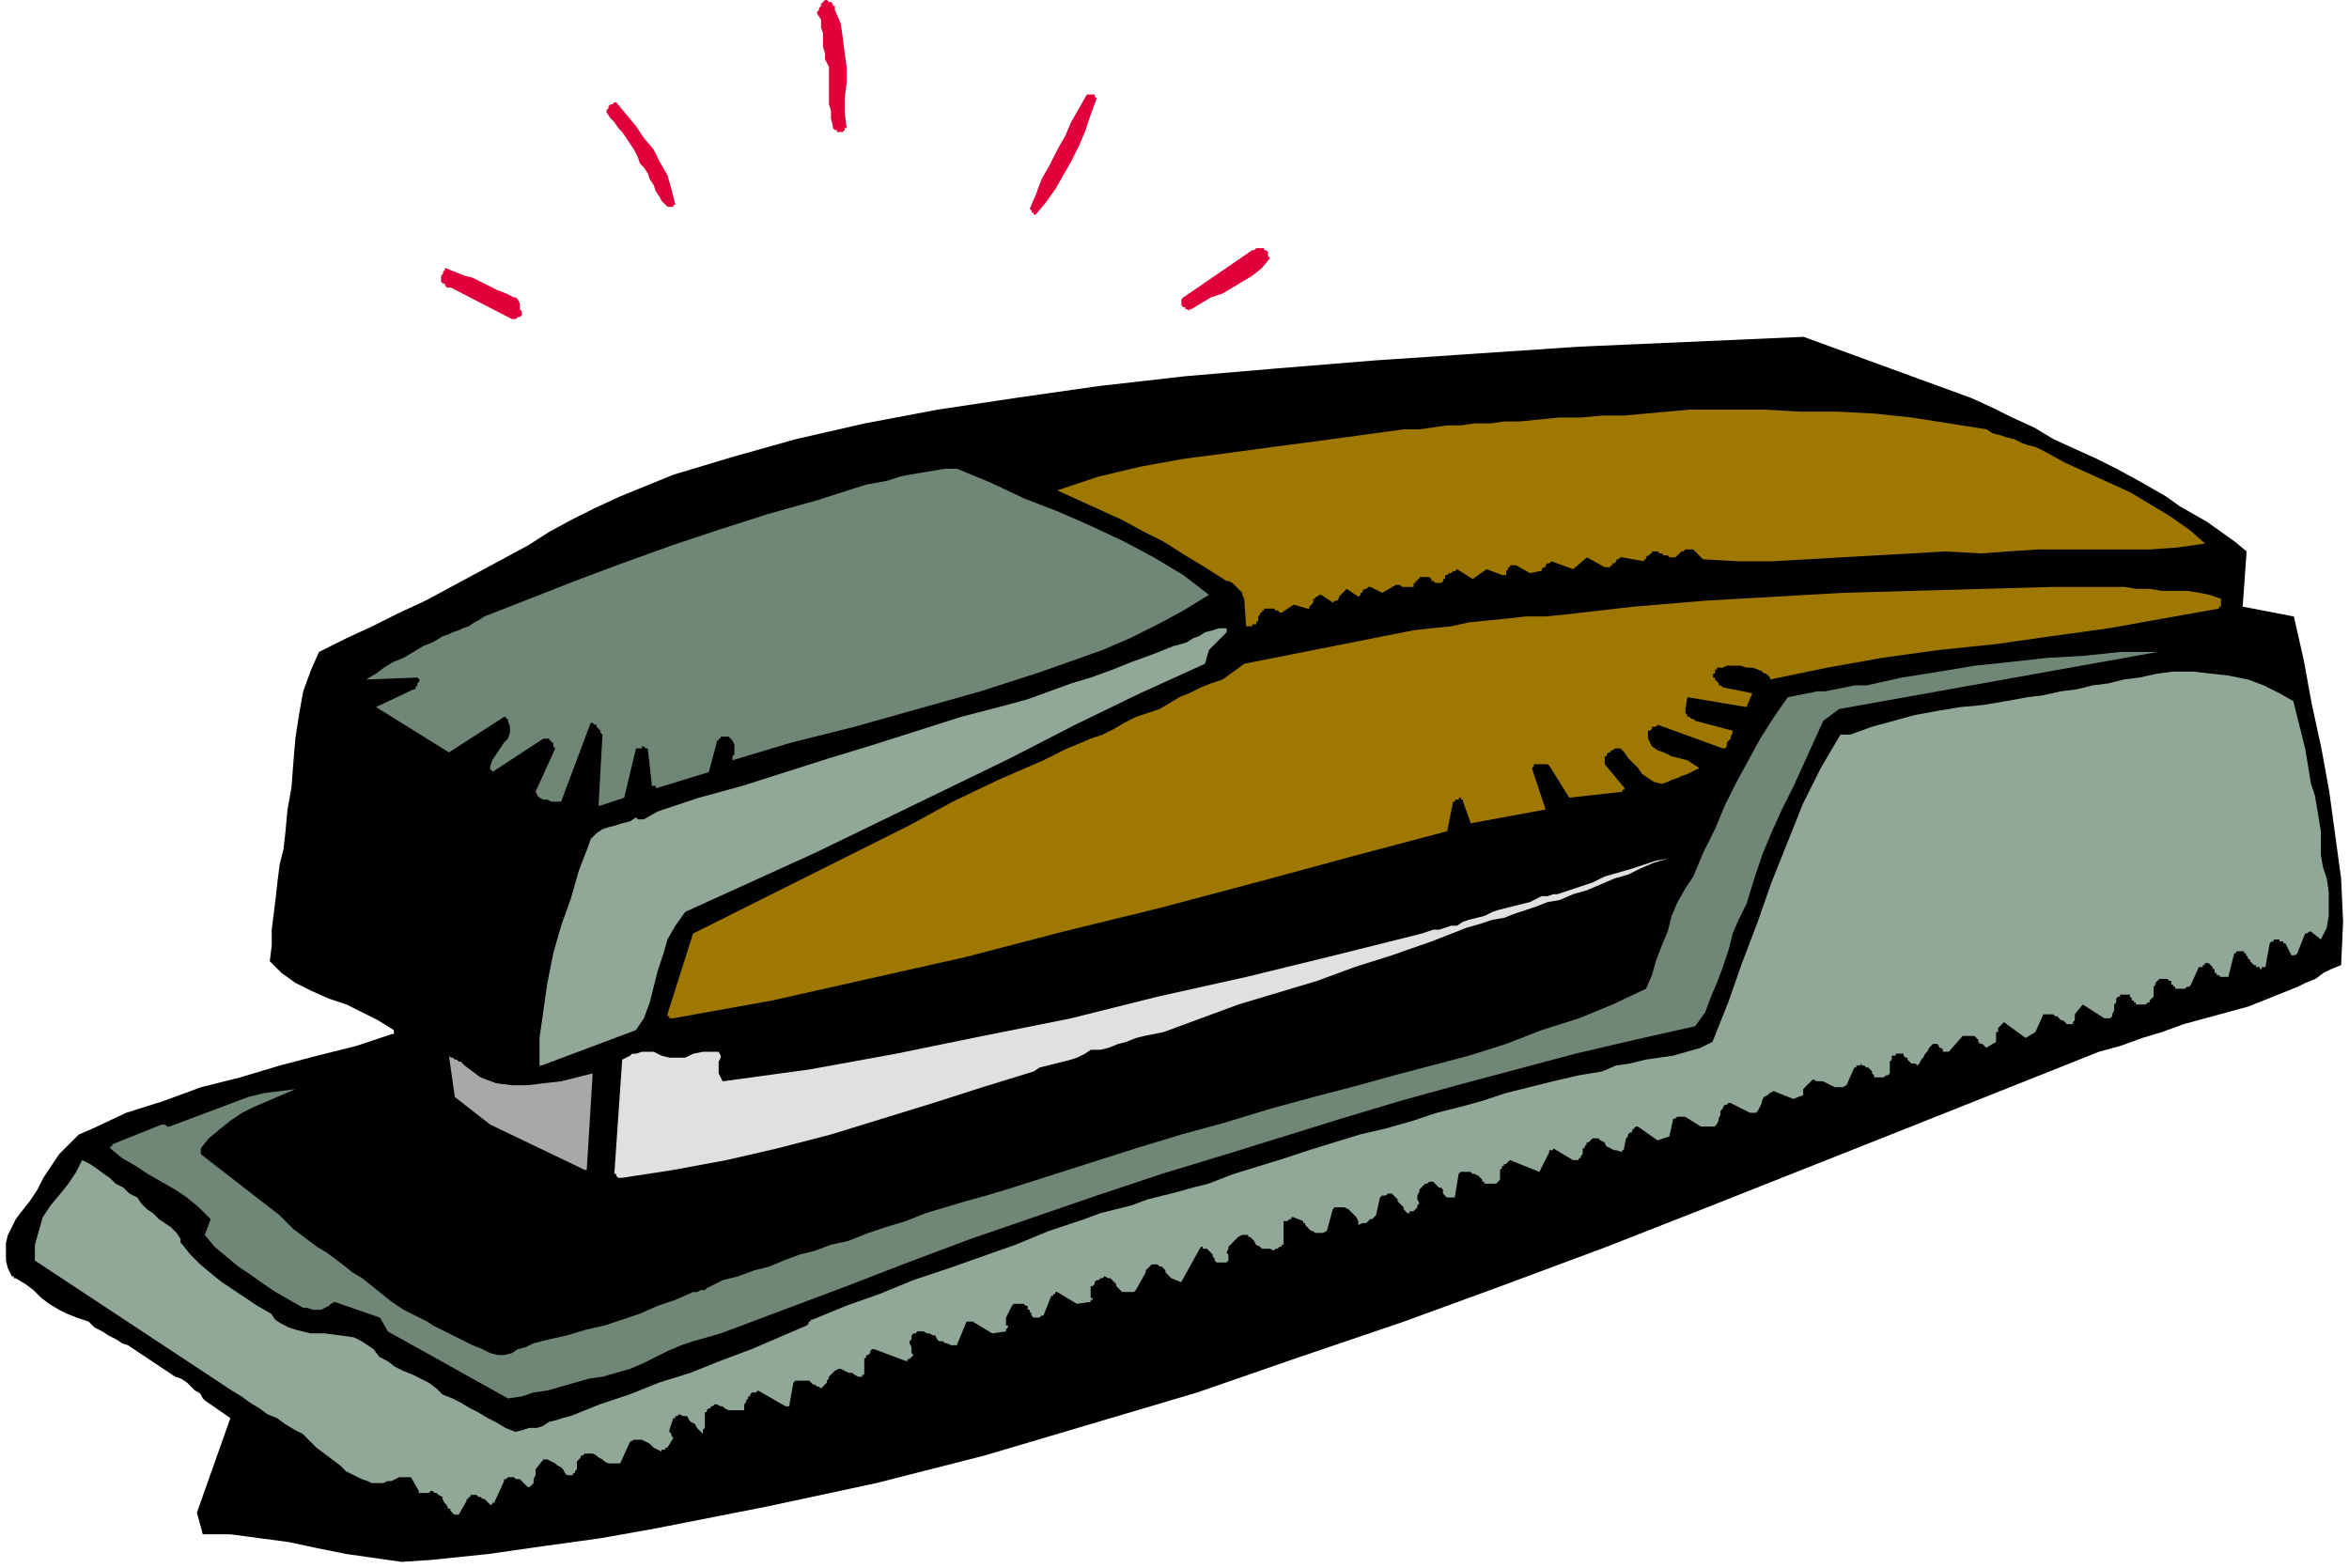 <svg xmlns="http://www.w3.org/2000/svg" width="3.973in" height="2.652in" fill-rule="evenodd" stroke-linecap="round" preserveAspectRatio="none" viewBox="0 0 1193 796"><style>.pen1{stroke:none}.brush2{fill:#91a899}.brush3{fill:#708778}.brush6{fill:#9e7800}</style><path d="m1066 534 11-3 11-4 10-3 11-4 11-3 11-3 11-3 10-4 5-2 5-2 5-2 4-2 5-2 4-3 4-2 5-2 1-22-1-22-3-22-3-22-4-22-5-23-4-22-5-22-26-5 2-28-6-5-7-5-7-5-7-4-7-4-7-5-7-4-7-4-11-6-10-5-11-5-11-5-10-6-11-5-10-5-11-5-85-31-114 5-104 7-49 4-47 4-44 5-42 6-40 6-37 7-35 8-32 9-30 9-27 11-13 6-12 6-11 6-11 7-13 7-13 7-13 7-13 7-13 6-14 7-13 6-14 7-4 9-4 11-2 11-2 13-1 12-1 13-2 11-1 11-1 9-2 8-1 8-1 9-1 8-1 8v8l-1 8 6 6 7 5 8 4 9 4 9 3 8 4 8 4 8 5v2h-1l-18 6-20 5-19 5-20 6-20 5-19 7-19 6-17 8-7 3-5 5-5 5-4 6-4 6-3 6-4 6-4 5-3 4-2 4-2 4-1 4v9l1 4 2 4h1v1h1l5 3 4 3 4 4 4 3 5 3 4 2 5 2 6 2 3 3 4 2 3 2 4 2 3 2 3 1 3 2 3 2 3 2 3 2 3 2 3 2 3 2 3 2 3 1 3 2 1 1 1 1 1 1 1 1 2 1 1 1 1 2 1 1 13 9-17 48 3 11h14l15 2 15 2 14 3 15 3 14 2 14 2 15-1 29-3 28-4 29-4 28-5 56-11 56-12 55-14 54-16 54-16 52-18 53-18 52-19 51-19 51-20 101-40 98-39z" class="pen1" style="fill:#000"/><path d="m233 769 4-7v-1h1v-1h1v-1h3l1 1h1l1 1h1l1 1 1 1 1 1h1v-1h1l5-11v-1h1l1-1h3l1 1h2l4 4h1l1-1 1-1v-2l1-2v-3l4-5h2l2 1 2 1 1 1 2 1 1 1 1 2 1 1h3v-1h1v-1l1-1v-4l1-1 1-1v-1h1l1-1h4l2 1 1 1 2 1 1 1 2 1h6l5-11 2-1h4l2 1 2 1 2 2 2 1 2 1v-1h2v-1h1l3-5-1-1v-1l-1-1v-1l2-6h1v-1h1l1-1 2 1h2l1 2 1 1 2 1 1 2 1 1 2 2v-2l1-1v-8h1v-1l1-1h1v-1h1l1-1h1l2 1h1l1 1 2 1h8v-3l1-1v-1l1-1v-1h1v-1l1-1h2l1-1 14 8h2v-1l2-11 1-1h7l1 1 1 1h1l1 1h1l1 1 1-1 1-1 1-1v-1l1-1v-1l1-1 1-1 1-1 2-1h1l2 1 2 1h2l1 1 2 1h2v-1h1v-8l1-1v-1h1l1-1v-1l1-1h1l16 6h1v-1h1l1-1 1-1-1-1v-3l-1-2v-1l1-1v-2l1-1h1l1-1h3l2 1h1l2 1h1l1 2 1 1h2l1 1h1l2 1h3l5-12h3l10 6 7-1v-1l1-1v-1h-1v-4l3-6 1-1h5l1 1h1v2h1v1l1 1v1l1 1h3l1-1h1l4-10h1v-1h1v-1h1l10 6 7-1v-1h1v-1h-1v-6h1l1-1v-1l1-1h1l1-1h1l1-1 2 1h1l1 1 1 1 1 1v1l1 1 1 1 1 1h6l1-1 5-9v-1l1-1 1-1 1-1h3l1 1h1l1 1 1 1v1l1 1 1 1 1 1 5 2 10-18h1v1h2l1 1 1 1 1 1v1l1 1v1l1 1h5l1-1v-3l-1-1 1-2v-1l1-1 1-1 1-1 1-1 1-1 2-1h3v1h1l1 1 1 1 1 2 2 1 1 1h4l2 1 1-1h1l1-1h1v-1h1v-12h2l1-1h1v-1h1l5 2v1h1v1l1 1 1 1 1 1h1l1 1h4l2-1 3-11 1-1h5l2 1 1 1 2 2 1 1 1 2v2l2-1h2l1-1 1-1h1l1-1 1-1 2-9 1-1h2l1-1h2l1 1 1 1 1 1v1l1 1 1 1 1 1v1l1 1 1 1h1v-1h2l1-1 1-1v-1l1-1-1-2v-2l1-2v-1l1-1 1-1 1-1h1l1-1h2l1 1 1 1 1 1h1l1 1v2l1 1 1 1h4l2-12 1-1h5l1 1h1l2 1 1 1 1 1v1h1v1h6l1-1 1-1v-5l1-1v-1h1v-1h1l1-1 1-1 15 6 5-10v-1h2v-1l10 6h3v-1h1v-1l1-1v-3h1v-1l1-1v-1h1l1-1 1-1h3l1 1 2 1 1 2 2 1 2 1h1l3 1v-1h1v-1l1-5 1-1v-1l1-1h1v-1l1-1 1-1h1l10 7 6-2 2-9h1l1-1h4l8 5h7l1-1 1-2v-1l1-2v-2l1-1 1-2h1l1-1h1l10 5h3l1-1 1-2 1-2v-1l1-2 2-1 1-1 2-1 10 4 5-2v-3l1-1 1-1 1-1 1-1 1-1 2 1h3l2 1 2 1 2 1h4l2-1 4-9h1v-1h2v-1l1 1h1l1 1h1l1 1 1 1v1l1 1v1h5l1-1h1l1-1v-6l1-1v-2h2v-1h4v1l1 1h1v1l1 1 1 1h2l1 1 1-1 1-2 1-1 1-2 1-1 1-2 1-1 1-1h2l1 1v1h1l1 1v1h3l7-8h6l1 1 1 1v1l1 1h1l1 1 1 1 5-3v-5h1v-2l1-1 1-1 1-1 11 8 5-3 4-9h5l1 1h1l1 1 1 1h1l1 1 1 1h3v-1l1-1v-3l4-5 11 7h3l1-1v-1l1-2v-3l1-1v-2l1-1h1v-1h5v1l1 1v1h1v1h1v1h5l1-1h1v-1l1-1 1-1v-5l1-1v-1l1-1 1-1h4l1 1h1v2h1v1h1v1h5l1-1h1l1-1 4-9h2v-1h1v-1h2l1 1 1 1v1h1v2h1v1h1l1 1h4l3-12h1v-1h4v1h1v1l1 1v1h1v1l1 1 1 1h1v1h2v1h1v-1h2v-1l2-11 1-1h1v-1h3v1h2v1h1l3 6h2l1-1 4-10h1l1-1h1l5 4 3-6 1-6v-12l-1-7-2-6-1-6v-12l-1-6-1-6-1-6-2-6-1-6-1-6-1-6-6-24-7-4-8-4-8-3-10-2-9-1-9-1h-10l-8 1-9 2-8 1-8 2-8 1-8 2-8 1-9 2-8 1-11 2-12 2-11 1-12 2-11 2-11 3-11 3-11 4h-5l-10 17-9 18-8 20-8 20-7 20-8 21-7 20-8 20-6 3-7 2-7 2-7 1-7 1-8 2-7 1-7 3-12 2-13 3-12 3-12 3-12 4-11 3-12 3-12 4-14 4-13 3-13 4-13 4-12 4-13 4-13 4-13 5-8 2-7 2-8 2-8 2-8 3-8 2-8 2-8 3-18 6-17 7-17 6-17 6-18 6-17 7-17 6-17 7h-1v1h-1v1l-1 1-14 6-14 6-16 6-15 6-16 5-15 6-15 5-15 6-4 1-3 1-4 1-3 2-3 1h-4l-3 1-4 1-5-2-5-3-4-2-5-3-4-2-5-3-4-2-5-2-3-3-4-3-4-2-4-2-5-2-4-2-4-3-4-2-3-4-3-2-3-2-4-2-7-1-8-1h-7l-8-2-3-1-4-2-3-2-2-3-7-4-6-4-6-4-6-4-5-4-6-5-5-5-4-5-1-1v-2l-2-3-3-3-3-2-3-2-3-3-3-2-3-3-2-3-4-2-3-3-4-2-3-3-3-2-4-3-3-2-4-2-3 6-4 6-4 5-5 6-4 6-2 7-2 7v8l100 66 5 3 4 3 5 3 4 3 5 2 4 3 5 3 4 2 4 4 3 3 4 3 4 3 4 3 3 3 4 2 4 2 3 1 2 1h6l2-1h2l2-1 2-1h6l4 7v1h5l1-1h1l1 1h1l1 1 2 1v1l1 2 1 1 1 2h1v1l1 1 1 1h2z" class="pen1 brush2"/><path d="m258 710 7-1 6-2 7-1 7-2 7-2 7-2 7-1 7-2 7-2 7-3 6-3 6-3 7-3 6-2 7-2 7-2 32-12 32-12 31-12 32-12 32-11 32-11 33-11 33-10 29-9 29-9 30-9 29-8 30-8 30-8 30-7 31-7 5-7 3-8 3-7 3-8 3-9 2-8 3-7 4-8 4-13 4-12 5-12 5-11 6-12 5-11 5-11 5-11 8-6 162-29h-19l-19 2-18 1-18 2-19 2-18 3-19 3-18 4h-6l-5 1-5 1-5 1h-4l-5 1-5 1-5 1-7 10-7 11-6 11-6 11-6 12-5 12-6 12-5 12-4 6-4 7-3 7-2 8-3 7-3 8-2 7-3 7-17 8-17 7-19 6-18 7-19 6-19 5-19 5-18 5-23 6-22 6-23 7-22 6-23 7-22 7-22 7-22 7-10 3-11 3-10 3-10 3-10 4-10 3-9 3-10 4-9 2-8 3-8 2-8 3-7 3-8 2-8 3-8 2-2 1-2 1-2 1-2 1-1 1h-2l-2 1h-2l-9 4-9 3-9 4-9 3-9 3-9 2-10 3-9 2-4 1-4 1-4 2-4 1-3 2-4 1h-3l-4-1-4-2-5-2-4-2-4-2-4-2-4-2-4-2-3-2-6-3-6-3-6-4-5-4-5-4-5-4-5-3-5-4-4-3-4-3-5-3-4-3-4-3-4-3-4-4-3-3-40-31v-3l4-5 6-5 5-4 6-4 6-3 7-3 7-3 7-3-8 1-8 1-8 2-8 3-8 3-8 3-8 3-8 3h-1l-1-1h-2l-25 10v1h-1v1l6 5 7 4 6 4 7 4 7 4 6 4 6 5 6 6-3 8 5 6 6 5 6 5 6 4 7 5 6 4 7 4 7 4h2l3 1h4l2-1 2-1 1-1 2-1 23 8 4 7 61 34z" class="pen1 brush3"/><path d="m316 598 26-4 27-5 26-6 27-7 26-8 26-8 25-8 26-8 3-2 4-1 4-1 4-1 4-1 3-1 4-2 3-2h5l4-1 5-2 4-1 5-2 4-1 5-1 5-1 19-7 19-7 20-6 20-6 19-7 19-6 20-7 18-7 7-2 6-2 6-1 5-2 6-2 6-2 5-2 6-1 7-3 7-2 7-3 7-3 7-2 6-3 7-3 7-2-6 1-6 2-6 2-7 2-7 2-6 3-6 2-6 2-3 1-3 1h-2l-3 1h-3l-2 1-2 1-2 1-4 1-4 1-4 1-4 1-3 1-4 2-4 1-4 1-3 1-3 2h-3l-3 1-3 1h-3l-3 1-3 1-44 11-45 11-45 10-44 11-45 9-44 9-44 8-44 6-1-2-1-2v-6l1-2v-1l-1-2h-8l-5 1-4 2h-8l-4-1-4-2h-6l-3 1h-2l-1 1-2 1-2 1-4 58h1v1l1 1h2z" class="pen1" style="fill:#e0e0e0"/><path d="M297 594h1l3-49-8 2-8 2-9 1-8 1h-8l-8-1-8-3-8-6-1-1-1-1h-1l-1-1h-1l-1-1h-1l-1-1 3 21 18 14 48 23z" class="pen1" style="fill:#a8a8a8"/><path d="m275 541 48-18 4-6 3-8 2-8 2-8 3-9 2-7 4-7 5-7 33-15 33-15 33-16 33-16 33-16 33-17 33-16 33-15 2-7 9-9v-2h-4l-3 1-4 1-3 2-3 1-3 2-3 1-4 1-10 4-11 4-10 4-11 4-10 3-11 4-11 4-11 3-23 6-22 7-22 7-23 7-22 7-22 7-22 6-21 7-7 4h-3l-1-1-3 2-4 1-3 1-4 1-3 1-3 2-3 3-1 3-5 13-4 14-5 14-4 14-3 15-2 14-2 14v14h1z" class="pen1 brush2"/><path d="m342 517 50-9 49-11 49-11 50-13 49-12 49-13 48-13 49-13 3-15h1v-1h2v-1h1v1h1v1l4 11 38-7-7-21 1-1v-1h7l1 1 10 16 27-3v-1h1v-1l-10-12v-4h1v-1l1-1h1v-1h1l1-1h3l2 2 2 3 3 3 2 2 2 3 3 2 3 2 4 1 3-1 2-1 3-1 2-1 3-1 2-1 2-1 2-1-3-2-3-2-4-1-4-1-4-2-3-1-3-2-2-4v-4h1l1-1v-1h2l1-1 33 12h1l1-1v-2l1-1 1-1v-1l1-2v-1l-19-5-1-1h-1l-1-1h-1v-1l-1-1v-2l1-6 30 5 3-7-15-3-1-1h-1v-1l-1-1-1-1v-1h-1v-2h1v-2h1v-1h3l2-1h7l3 1h3l3 1 2 1 1 1h1l1 1 1 1v1l29-6 28-5 29-4 29-3 28-4 29-4 28-5 28-5v-1h1v-4l-6-2-5-1-6-1h-13l-6-1h-7l-6-1h-36l-36 1-35 1-36 1-35 2-35 2-36 3-35 4-10 1h-10l-9 1-10 1-10 1-9 2-10 1-9 1-86 17-11 8-6 2-5 2-6 3-5 2-5 3-5 3-6 2-6 2-6 3-5 3-6 3-6 2-7 3-5 2-6 3-6 3-23 10-23 11-22 12-22 11-22 11-22 11-22 11-22 11-13 41v1h1v1h2z" class="pen1 brush6"/><path d="m305 409 12-4 6-25h3v-1h1l1 1h1l2 18v1h2v1h1l26-8 4-15v-1h1v-1h1v-1h4l1 1 1 1 1 2v5l-1 1v2l30-9 32-8 32-9 32-9 31-10 31-11 14-6 14-7 13-7 13-8-13-10-15-9-15-8-17-8-16-7-18-7-17-8-17-7h-6l-6 1-6 1-6 1-5 1-6 2-5 1-6 1-25 8-25 7-25 8-24 8-25 9-24 9-23 9-23 9-3 2-2 1-3 2-3 1-2 1-3 1-2 1-3 1-5 3-5 2-5 3-5 3-5 2-5 3-4 3-5 3 26-1 1 1v1l-1 1v1l-1 1v1h-1l-19 9 37 23 28-18h1v1h1v1l1 3v3l-1 3-2 2-2 3-2 3-2 3-1 3v2h1v1l26-17h3v1h1v1h1v2l1 1-10 22 1 2 1 1 2 1h2l2 1h5l15-40h1l1 1h1v1l1 1 1 1v1l1 1-2 36h1z" class="pen1 brush3"/><path d="M635 318h1v-1h2v-1l1-1v-2l1-1v-1h1v-1h1v-1h5l1 1h1l1 1h1l6-4 7 2h1v-1l1-1 1-1v-2h1v-1h1l1-1h1l6 4 1-1h1l1-1v-1l1-1 1-1 1-1 1-1 6 4 1-1v-1h1v-1l1-1h1l1-1h1l6 3 7-4h2l1 1h6v-2h1v-1h1v-1h1v-1h5l1 1v1h1l1 1h3l1-1v-1h1v-2h1l1-1h1l1-1h1l1-1 8 5 7-5 8 3h2v-2l1-1v-1h1v-1h3l7 4 5-1h1v-1l1-1h1v-1l1-1h1l1-1 11 4 7-6 9 5h3v-1h1v-1h1l1-1v-1h1l1-1h1l11 2v-1h1v-1l1-1h1v-1h1v-1h3l1 1h1l1 1h2l1 1h3l1-1 1-1 1-1h1l1-1h4l1 1 4 4 18 1h17l18-1 17-1 18-1 18-1 17-1 18 1 14-1 15-1h57l14-1 14-2-8-7-10-7-10-6-10-6-11-5-11-5-11-5-11-6-4-2-4-1-3-1-4-2-4-1-3-1-4-1-3-2-19-3-19-3-19-2-19-1h-19l-18-1h-38l-11 1-11 1-11 1h-11l-11 1h-11l-10 1-10 1h-8l-7 1h-8l-7 1h-7l-7 1-7 1h-8l-22 3-22 3-23 3-22 3-23 3-22 4-21 5-21 7 11 5 11 5 11 5 11 6 10 5 11 7 10 6 11 7h1l2 1 1 1 1 1 2 2 1 1v1l1 2 1 15v-1h2z" class="pen1 brush6"/><path d="M260 162h2l1-1h1l1-1v-2l-1-1v-3l-1-2-1-1h-1l-4-2-5-2-4-2-4-2-4-2-4-1-5-2-5-2v1l-1 1v1l-1 1v3l1 1h1v1l1 1h2l31 16zm345-5 5-3 5-3 6-2 5-3 5-3 5-3 5-4 4-5-1-1v-2l-1-1h-1v-1h-4l-1 1h-1l-35 24-1 1v3l1 1h1v1h1l1 1v-1h1zm-79-48 5-6 5-7 4-7 4-7 4-8 3-7 3-9 3-8-1-1v-1h-4l-4 7-4 7-3 7-4 7-4 8-4 7-3 8-3 7 1 1v1h1v1h1zm-184-4v-1h1l-2-8-2-7-4-7-3-6-5-6-4-6-5-6-5-6h-1l-1 1h-1l-1 1v1l-1 1v1l2 3 2 2 2 3 2 2 2 3 2 3 2 3 2 4 1 3 2 2 2 3 1 3 2 3 1 3 2 3 1 2 1 1 1 1 1 1h3zm86-38 1-1v-1h1l-1-8v-7l1-8v-8l-1-7-1-8-1-7-3-7V3h-1V2l-1-1h-1l-1-1h-1l-1 1-1 1v1l-1 1v1l-1 1v1l2 3v4l1 3v7l1 3v3l2 4v19l1 3v4l1 4v1l1 1h1v1h3z" class="pen1" style="fill:#e0003a"/></svg>
